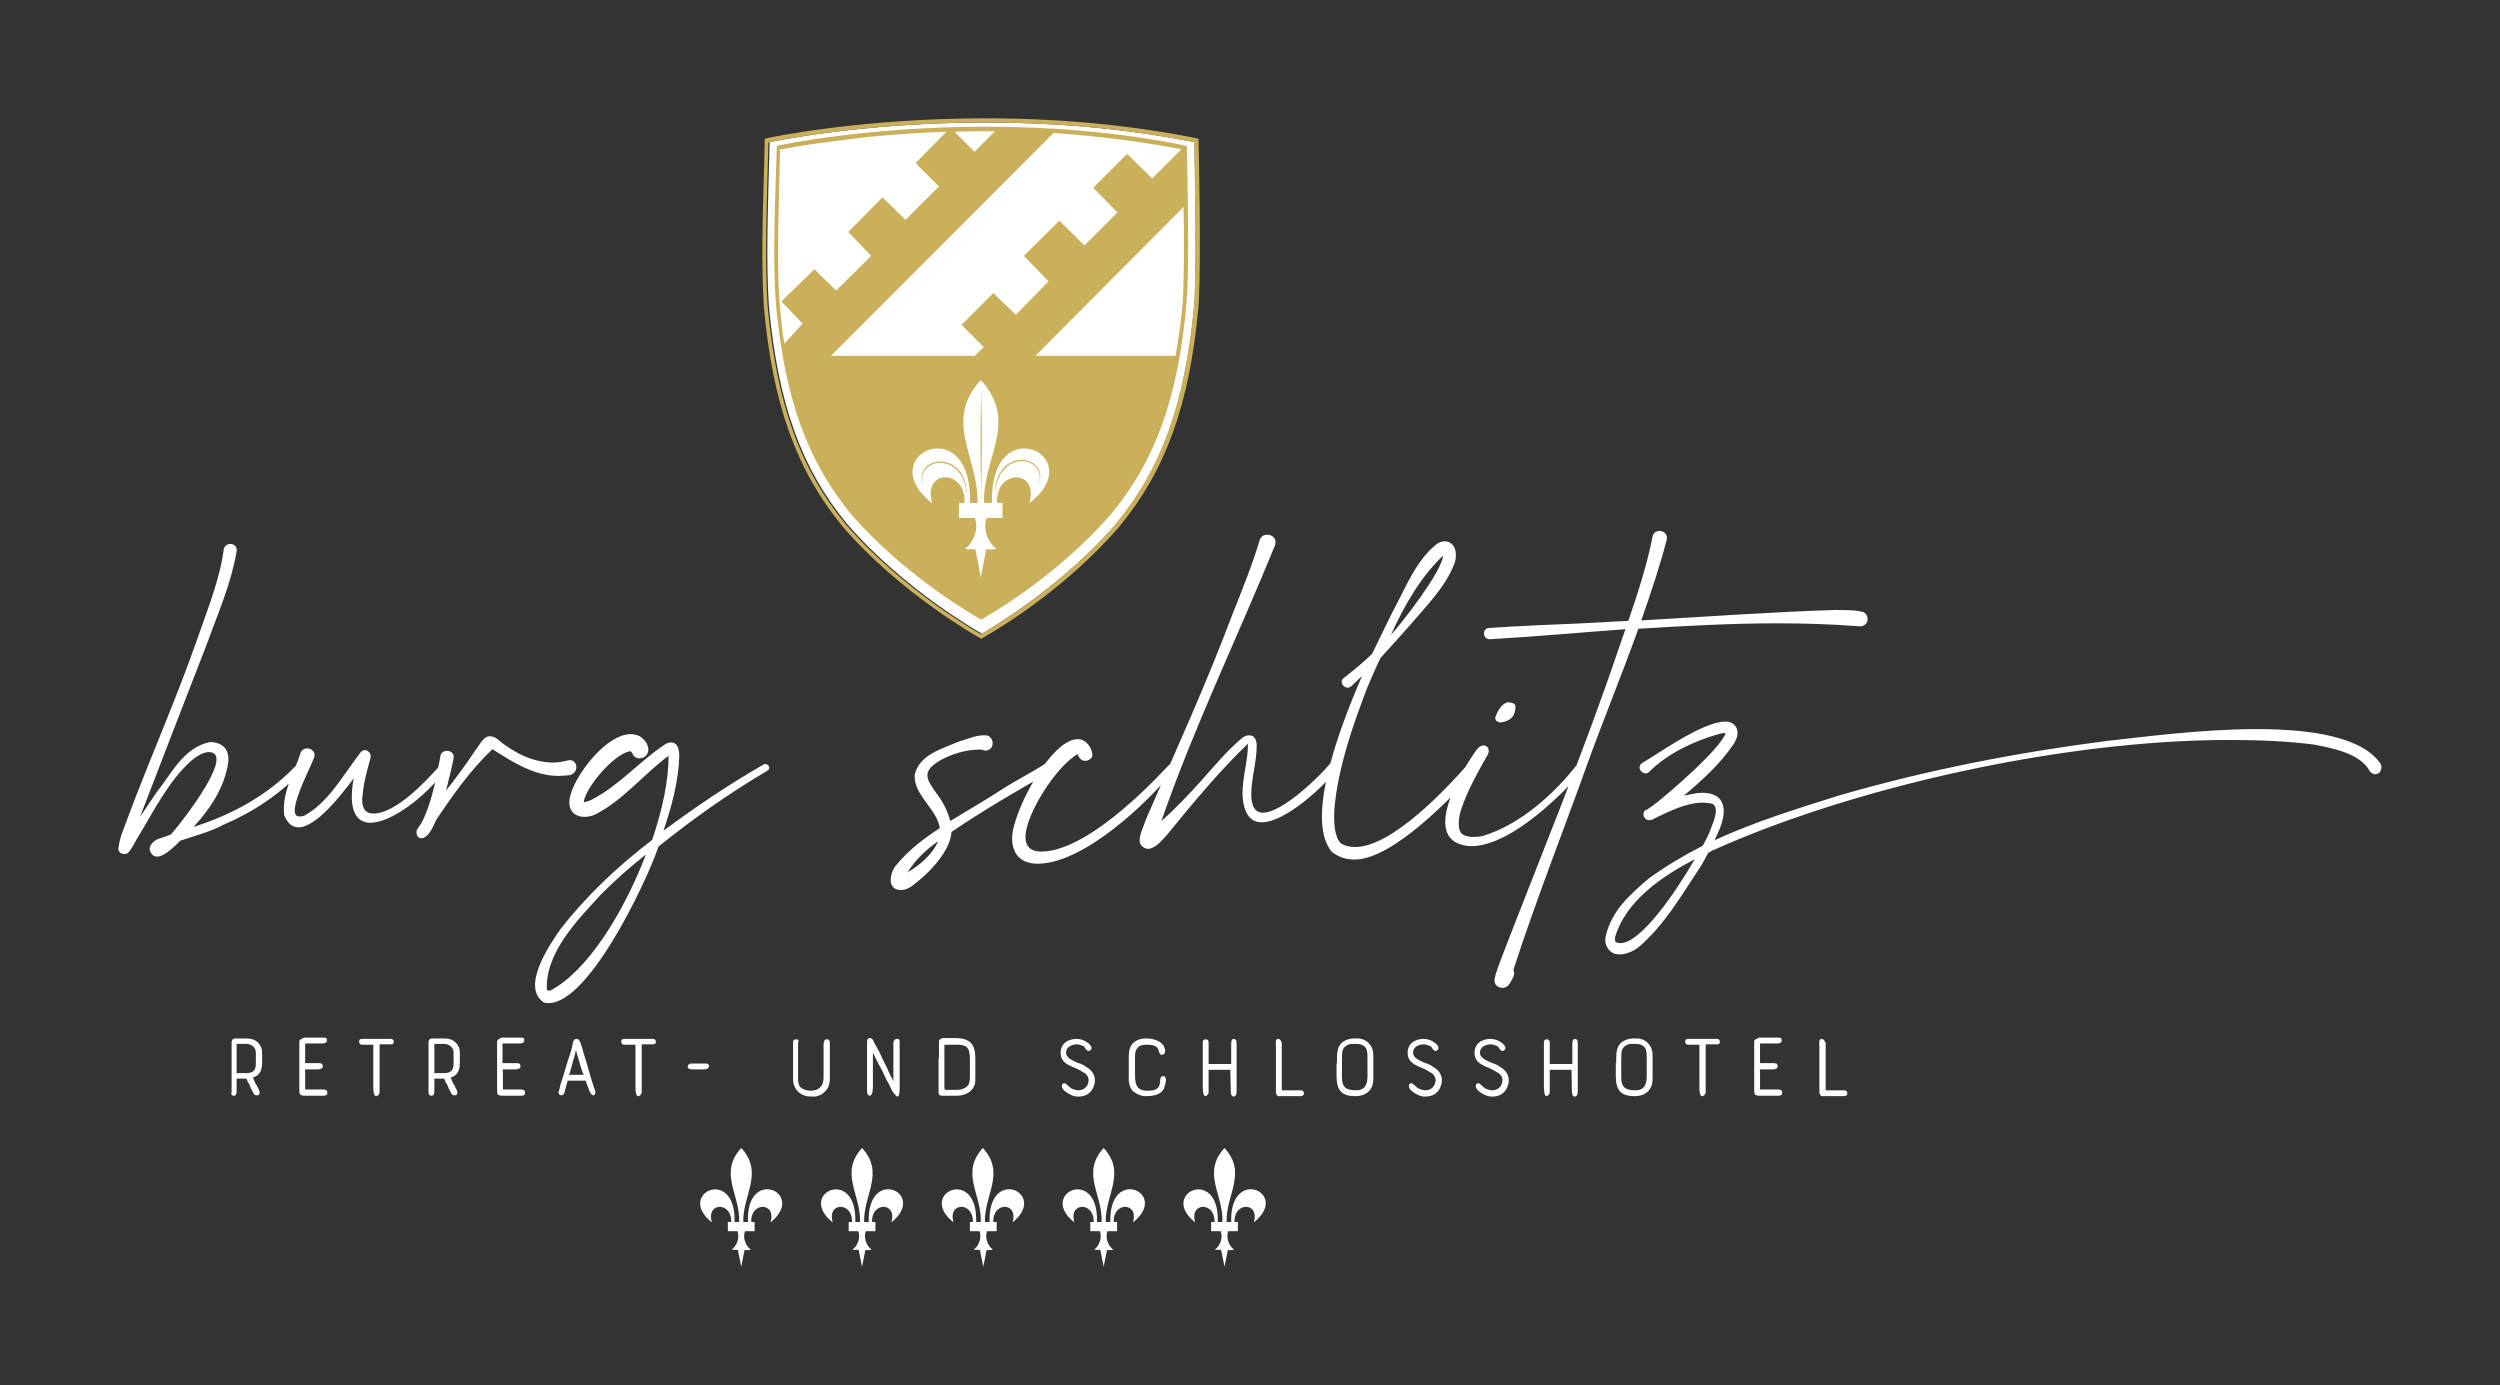 <?xml version="1.0" encoding="utf-8"?>
<!-- Generator: Adobe Illustrator 29.0.0, SVG Export Plug-In . SVG Version: 9.03 Build 54978)  -->
<svg version="1.0" id="Ebene_1" xmlns="http://www.w3.org/2000/svg" xmlns:xlink="http://www.w3.org/1999/xlink" x="0px" y="0px"
	 viewBox="0 0 598 331.3" enable-background="new 0 0 598 331.3" xml:space="preserve">
<rect x="0" y="0" width="598" height="331.3" fill="#333333" stroke="none"/>
<g>
	<path fill="#FFFFFF" d="M267,125.3c10.8-13.1,16.5-28.5,18.7-52.3c0.7-11.1,0-39,0-39c-17.6-3.5-34.8-4.7-49.8-4.7
		c-30.1,0-51.8,4.7-51.8,4.7c-0.4,15.4-0.9,27.9-0.2,39c2.2,23.8,7.9,39.2,18.7,52.3c13.8,16,32.3,26.3,32.3,26.3
		C236,150.8,253.2,141.2,267,125.3L267,125.3z"/>
	<path fill="#CAB05A" d="M284.2,58.5c0-11.1-0.3-23.2-0.3-23.2l0-0.4l-0.4-0.1c-16.9-3.4-33.3-4.5-47.7-4.5
		c-28.8,0-49.6,4.5-49.6,4.5l-0.4,0.1l0,0.4c-0.3,9.3-0.6,17.5-0.6,25c0,4.3,0.1,8.4,0.4,12.4c2.1,22.8,7.6,37.6,17.9,50.2
		c13.3,15.4,31,25.2,31,25.2l0.2,0.1l0.2-0.1c1.3-0.8,17.7-9.9,31-25.3c10.4-12.6,15.9-27.5,17.9-50.2l-0.5,0l0.5,0
		C284.1,69.1,284.2,63.9,284.2,58.5L284.2,58.5z M226.4,31.5l-7.4,7.5l5.6,5.6l-8,8l-5.5-5.4l-8.2,8.3l5.5,5.7l-8.4,8.3l-5.2-5.1
		l-7.9,7.7l5.1,5.3l-4.4,4.8c-0.5-3-0.8-6.1-1.1-9.5c-0.3-3.9-0.4-8-0.4-12.3c0-7.3,0.3-15.4,0.5-24.6c1.3-0.3,6.2-1.2,13.5-2.1
		C207,32.7,216,31.9,226.4,31.5L226.4,31.5z M238,31.4l-4.9,4.9l-4.8-4.8c2.4-0.1,4.8-0.1,7.4-0.1C236.5,31.4,237.2,31.4,238,31.4
		L238,31.4z M282.6,35.7l-7,7l-6-5.9l-8.1,8.1l5.8,5.9l-7.9,7.9l-6-5.9l-8.5,8.4l5.9,6.1l-7.8,8l-5.4-5.2l-7.6,7.6l5.3,5.3l-2.1,2.1
		l-34.4,0l53.2-53.3C261.9,32.5,272.2,33.7,282.6,35.7L282.6,35.7z M283.2,58.5c0,5.4-0.1,10.6-0.3,14h0c-0.4,4.5-1,8.7-1.7,12.6
		l-33.5,0l35.4-35.6C283.2,52.5,283.2,55.5,283.2,58.5L283.2,58.5z"/>
	<path fill="#FFFFFF" d="M237.3,120.3h-1.9c-0.4-10.8,8.4-19.4-0.8-29.4v0c0,0,0,0,0,0c0,0,0,0,0,0v0c-9.1,10-0.4,18.6-0.8,29.4H232
		c0.7-22.5-23.7-11.4-9,0.1c-2.5-8.2,8.1-8.4,7.7-0.1h-1.3v3.6h3.8c1,2.7-0.4,6-2.4,7.4c0.7,0.2,1.7,0,2.5,0.1
		c0.5,2.2,0.9,4.4,1.3,6.7v0c0,0,0,0,0,0c0,0,0,0,0,0v0c0.4-2.2,0.9-4.4,1.3-6.7c0.8,0,1.7,0.1,2.5-0.1c-2-1.4-3.4-4.7-2.4-7.4h3.8
		v-3.6h-1.3c-0.4-8.2,10.2-8.1,7.7,0.1C261,108.9,236.6,97.8,237.3,120.3L237.3,120.3z"/>
	<path fill="#FFFFFF" d="M178.9,292.3h-1.1c-0.2-6.5,5-11.7-0.5-17.7v0c0,0,0,0,0,0c0,0,0,0,0,0v0c-5.5,6-0.2,11.2-0.5,17.7h-1.1
		c0.4-13.5-14.2-6.8-5.4,0.1c-1.5-4.9,4.8-5,4.6-0.1h-0.8v2.2h2.3c0.6,1.6-0.2,3.6-1.4,4.4c0.4,0.1,1,0,1.5,0.1
		c0.3,1.3,0.5,2.7,0.8,4v0c0,0,0,0,0,0c0,0,0,0,0,0v0c0.3-1.3,0.5-2.7,0.8-4c0.5,0,1,0.1,1.5-0.1c-1.2-0.8-2-2.8-1.4-4.4h2.3v-2.2
		h-0.8c-0.2-4.9,6.1-4.8,4.6,0.1C193.1,285.4,178.4,278.8,178.9,292.3L178.9,292.3z"/>
	<path fill="#FFFFFF" d="M207.8,292.3h-1.1c-0.2-6.5,5-11.7-0.5-17.7v0c0,0,0,0,0,0c0,0,0,0,0,0v0c-5.5,6-0.2,11.2-0.5,17.7h-1.1
		c0.4-13.5-14.2-6.8-5.4,0.1c-1.5-4.9,4.8-5,4.6-0.1H203v2.2h2.3c0.6,1.6-0.2,3.6-1.4,4.4c0.4,0.1,1,0,1.5,0.1
		c0.3,1.3,0.5,2.7,0.8,4v0c0,0,0,0,0,0c0,0,0,0,0,0v0c0.3-1.3,0.5-2.7,0.8-4c0.5,0,1,0.1,1.5-0.1c-1.2-0.8-2-2.8-1.4-4.4h2.3v-2.2
		h-0.8c-0.2-4.9,6.1-4.8,4.6,0.1C222,285.4,207.4,278.8,207.8,292.3L207.8,292.3z"/>
	<path fill="#FFFFFF" d="M236.7,292.3h-1.1c-0.2-6.5,5-11.7-0.5-17.7v0c0,0,0,0,0,0c0,0,0,0,0,0v0c-5.5,6-0.2,11.2-0.5,17.7h-1.1
		c0.4-13.5-14.2-6.8-5.4,0.1c-1.5-4.9,4.8-5,4.6-0.1H232v2.2h2.3c0.6,1.6-0.2,3.6-1.4,4.4c0.4,0.1,1,0,1.5,0.1
		c0.3,1.3,0.5,2.7,0.8,4v0c0,0,0,0,0,0c0,0,0,0,0,0v0c0.3-1.3,0.5-2.7,0.8-4c0.5,0,1,0.1,1.5-0.1c-1.2-0.8-2-2.8-1.4-4.4h2.3v-2.2
		h-0.8c-0.2-4.9,6.1-4.8,4.6,0.1C250.9,285.4,236.3,278.8,236.7,292.3L236.7,292.3z"/>
	<path fill="#FFFFFF" d="M265.6,292.3h-1.1c-0.2-6.5,5-11.7-0.5-17.7v0c0,0,0,0,0,0c0,0,0,0,0,0v0c-5.5,6-0.2,11.2-0.5,17.7h-1.1
		c0.4-13.5-14.2-6.8-5.4,0.1c-1.5-4.9,4.8-5,4.6-0.1h-0.8v2.2h2.3c0.6,1.6-0.2,3.6-1.4,4.4c0.4,0.1,1,0,1.5,0.1
		c0.3,1.3,0.5,2.7,0.8,4v0c0,0,0,0,0,0c0,0,0,0,0,0v0c0.3-1.3,0.5-2.7,0.8-4c0.5,0,1,0.1,1.5-0.1c-1.2-0.8-2-2.8-1.4-4.4h2.3v-2.2
		h-0.8c-0.2-4.9,6.1-4.8,4.6,0.1C279.9,285.4,265.2,278.8,265.6,292.3L265.6,292.3z"/>
	<path fill="#FFFFFF" d="M294.5,292.3h-1.1c-0.2-6.5,5-11.7-0.5-17.7v0c0,0,0,0,0,0c0,0,0,0,0,0v0c-5.5,6-0.2,11.2-0.5,17.7h-1.1
		c0.4-13.5-14.2-6.8-5.4,0.1c-1.5-4.9,4.8-5,4.6-0.1h-0.8v2.2h2.3c0.6,1.6-0.2,3.6-1.4,4.4c0.4,0.1,1,0,1.5,0.1
		c0.3,1.3,0.5,2.7,0.8,4v0c0,0,0,0,0,0c0,0,0,0,0,0v0c0.3-1.3,0.5-2.7,0.8-4c0.5,0,1,0.1,1.5-0.1c-1.2-0.8-2-2.8-1.4-4.4h2.3v-2.2
		h-0.8c-0.2-4.9,6.1-4.8,4.6,0.1C308.8,285.4,294.1,278.8,294.5,292.3L294.5,292.3z"/>
	<path fill="#CAB05A" d="M238.1,118.2c-0.3-3.5,1.6-7.5,5.3-8.1c2.7-0.6,5.8,1.3,5.4,4.3c-0.1,0.9-0.4,1.7-0.7,2.5
		c0.3-0.8,0.6-1.7,0.6-2.5c0.2-2.8-2.7-4.6-5.2-4C239.9,111,238.1,114.8,238.1,118.2L238.1,118.2L238.1,118.2z"/>
	<path fill="#CAB05A" d="M231.2,118.6c0.3-3.5-1.6-7.5-5.3-8.1c-2.7-0.6-5.8,1.3-5.4,4.3c0.1,0.9,0.4,1.7,0.7,2.5
		c-0.3-0.8-0.6-1.7-0.6-2.5c-0.2-2.8,2.7-4.6,5.2-4C229.4,111.4,231.2,115.2,231.2,118.6L231.2,118.6L231.2,118.6z"/>
	<path fill="#CAB05A" d="M235.8,28.3L235.8,28.3c-29.9,0-51.8,4.6-52.1,4.7l-0.8,0.2l0,0.8c0,1.7-0.1,3.4-0.1,5.1
		c-0.4,13-0.7,24.2-0.1,34.1c2.1,23.5,7.8,39.3,18.9,52.8c13.8,16,32.4,26.4,32.6,26.5l0.5,0.3l0.5-0.3l0.2-0.1
		c5.7-3.3,20.2-12.4,32.4-26.5c11.1-13.5,16.8-29.3,18.9-52.8c0.7-11.1,0-38.8,0-39.1l0-0.8l-0.8-0.2
		C270.2,29.9,253.3,28.3,235.8,28.3 M235.8,29.3c15.1,0,32.2,1.2,49.8,4.7c0,0,0.8,27.8,0,39c-2.2,23.8-7.9,39.2-18.7,52.3
		c-13.8,16-30.9,25.6-32.3,26.4c0,0-18.5-10.3-32.3-26.3c-10.8-13.1-16.5-28.5-18.7-52.3c-0.7-11.1-0.2-23.6,0.2-39
		C183.9,34,205.7,29.3,235.8,29.3"/>
	<path fill="#FFFFFF" d="M71.1,182.8c-6.8,7.3-15.4,12-24.8,15c3.9-4.3,7.3-9.1,8.3-15.4c0.1-1,0.1-2.4-0.9-3.6
		c-1.1-1.1-2.4-1.3-3.5-1.3c-6.3,1.3-9.2,7.6-12.8,12.1c-0.6,0.9-2.3,3.4-3.9,5.8c4.2-10.9,12-31.2,16-41.4
		c2.7-7.5,5.7-14.1,7.1-22.1c0.2-1.2-0.7-1.8-1.5-1.8c-0.7,0-1.5,0.5-1.6,1.4c-0.9,7.1-4,14.6-6.4,21.6c-5,14.3-11.2,28.2-16.5,42.4
		c-0.9,2.6-2,4.7-2.3,7.6c0.1,0.8,0.8,1.2,1.4,1.2c0.3,0,0.6-0.1,0.8-0.2c0.9-0.7,1.8-2.8,2.4-3.7c3.9-6.4,7.3-13.4,12.8-18.4
		c1.3-1.1,2.9-2.1,4.3-2.1c6.2,0.1-5.4,15.4-9.1,19.7c-1,0.4-2,0.7-3.1,1.1c-0.9,0.3-2.4,1.6-1.9,2.9c0.4,0.9,0.9,1.3,1.7,1.3
		c1.5,0,3.4-1.8,4.3-2.6c0.4-0.4,0.8-0.8,1.2-1.2c3.5-1.2,7.2-2.1,10.3-3.8c7.1-3,13.7-7.4,19-13.1c0.7-0.7,0-1.7-0.8-1.7
		C71.6,182.5,71.3,182.6,71.1,182.8L71.1,182.8z M105.4,182.9c-3.4,3.9-10.7,11.7-16.1,11.7c-1.9,0-3.1-1.3-2.5-5
		c0.2-2.3,0.9-4.9,1.5-7.1c0.2-0.9,1-2.2-0.6-3c-0.8-0.2-1.3,0.2-1.7,0.8c-3.9,5.1-7.5,11.7-13.2,14.8c-0.5,0.2-0.9,0.2-1.2,0.2
		c-3.6,0,2.8-11.9,3.5-14c0.6-1.3-0.6-2.3-1.6-2.3c-0.6,0-1.3,0.3-1.6,1.1c-1.5,4.8-4.6,9.5-3.9,15c0.9,2,2,2.8,3.4,2.8
		c4.3,0,10.5-8.1,13.2-11.7c-1.4,7.6,0.6,10.6,4,10.6c5,0,13.2-6.2,18-12.7c0.7-0.8,0.1-1.7-0.6-1.7
		C105.9,182.4,105.6,182.6,105.4,182.9L105.4,182.9z M135.8,181.9c-1.2,0.3-2.4,0.5-3.5,0.5c-4.8,0-9.5-2.4-13.2-5.5
		c-0.2-0.2-0.8-0.6-1.3-0.7c-2-0.6-2.9,1.8-3.9,3c-2.2,3.3-4.6,6.6-7.2,9.9c0.9-3.5,1.6-6.6,1.8-7.8c0.2-1.1-0.7-1.7-1.6-1.7
		c-0.8,0-1.6,0.5-1.6,1.6c-1,5-2,10.9-4.5,15.7c-0.4,0.6-0.9,1.2-1.1,1.7c-0.2,0.4,0,1.6,0.6,1.8c0.2,0.1,0.3,0.1,0.5,0.1
		c1.3,0,2.4-1.7,3.5-4.3c3.9-5.9,8.3-12.1,13.5-17c4.8,3.1,10,6.4,15.8,6.4c0.9,0,1.9-0.1,2.8-0.2
		C138.8,184.6,138,181.3,135.8,181.9L135.8,181.9z M102.4,199.4c0-0.1,0-0.1,0-0.2C102.4,199.4,102.4,199.4,102.4,199.4L102.4,199.4
		z M183.3,184.5c0.6-0.3,0.9-0.7,0.6-1.2c-0.2-0.5-0.9-0.7-1.3-0.4c-8.5,4.9-15.9,9.9-23.9,15.8c2-5.9,3.6-11.8,3.8-18
		c-0.1-1.3-0.3-3.1-2-3.1c-0.6,0-1.1,0.2-1.5,0.5c-6.4,4.3-10.9,9.8-17.5,13.2c-0.8,0.4-1.7,0.6-1.9,0.6c0.6-3.8,7.2-11.4,11-12.2
		c0.4,0,0.5,0.3,0.6,0.4c0.3,0.8,0.9,1.3,1.7,1.3c0.3,0,0.6-0.1,1-0.2c2.2-1.2,1-4-0.9-5.1c-0.7-0.3-1.4-0.5-2.1-0.5
		c-6.1,0-13.7,10.3-14.6,15.2c-0.6,3.2,1.3,4.6,3.5,4.6c1.1,0,2.2-0.3,3.2-0.9c6.3-3.4,11.3-9.6,16.9-13.7
		c0.1,5.5-1.4,12.7-3.9,20.1c-8.1,6.2-15.6,13.2-21.9,21.3c-2.6,3.7-9.6,13.9-4,17.6c9.8,2.5,24.6-29,27.3-37c0-0.1,0.1-0.2,0.1-0.3
		C166,195.7,173.9,190.1,183.3,184.5L183.3,184.5z M131.7,236.9c-0.6,0.1-0.6,0.2-0.9-0.3c-0.3-8.8,7.3-16.5,13.1-22.8
		c3.3-3.3,6.9-6.5,10.6-9.4C149.2,218.3,140.5,232.3,131.7,236.9L131.7,236.9z M251.1,184.7c0.7-0.4,1.2-0.9,0.7-1.7
		c-0.4-0.6-1.2-0.8-1.8-0.3c-3.4,2.2-6.9,3.9-10.3,6.1c-3.8,2.5-8.2,5-12.4,7.6c-0.6-2.4-1.8-4.7-3.2-6.5c-2.3-3.3-3.9-5.2,0.6-7.9
		c2.9-1.7,6.7-2.8,10.1-2.7c0.4,0.2,0.9,0.3,1.3,0.2c1.9-0.4,1.7-3.2-0.1-3.6c-2.4-0.2-4.5,0.9-6.7,1.5c-3.9,1.7-9.4,3.1-10.5,7.9
		c-0.3,4.4,4.3,7.6,5.6,11.3c0.2,0.5,0.3,0.9,0.4,1.5c-3.9,2.5-7.6,5.4-10.3,8.7c-1.7,1.8-2.5,6.1,1,6.1c0.9,0,1.6-0.3,2.4-0.8
		c3.7-2.6,9.4-8.2,9.7-13.1C235.1,193.9,243,189.3,251.1,184.7L251.1,184.7z M234.8,179.4c0.1,0,0.1,0,0.2,0
		C235,179.4,234.9,179.4,234.8,179.4L234.8,179.4z M234,178.7c-0.2-0.2-0.2-0.4-0.2-0.6C233.7,178.4,233.8,178.6,234,178.7
		L234,178.7z M217,208.7c0.1-0.1,0.1-0.2,0.2-0.2c1.8-2.9,4.4-5.3,7.2-7.3C223.1,204.4,219.7,207.2,217,208.7L217,208.7z M249,203.7
		c-2.3,0-3.7-1.1-3.7-3.5c0-5.5,7.6-17.2,12.5-19.8c0.2,0.9,0.9,1.6,1.8,1.6c0.7,0,1.7-0.6,1.7-1.3c0-1.8-1.5-3.9-3.5-3.9
		c-6.5,0-15.7,17.6-15.7,23.7c0,3.9,2.2,6.1,6.1,6.1c10.9,0,26.1-14.3,32.6-22.4c0.2-0.2,0.3-0.6,0.3-0.9c0-0.6-0.7-0.9-1.4-0.4
		C278.9,183.6,261.2,203.7,249,203.7L249,203.7z M318.1,182.7c-2,2.6-11.3,11.7-16,11.7c-1.7,0-2.8-1.3-2.8-4.4c0-3.9,1.4-8,1.3-12
		c-0.1-0.5-0.1-1.3-0.9-1.9c-0.3-0.2-0.7-0.2-1-0.2c-0.5,0-0.9,0.2-1.3,0.4c-3.9,3.2-6.9,6.9-10.2,10.6c-2.9,3.2-6,6.5-9.4,9.5
		c7.8-22.5,18.2-43.9,27.2-66c0.5-1.6-0.7-2.5-1.9-2.5c-0.8,0-1.5,0.4-1.8,1.3c-1.4,5-4.6,13-6.6,18c-6.2,16.5-13.6,32.7-20.6,48.8
		c-0.5,1.6-1.5,3.5-1.5,5c-0.1,1.3,1.4,2.3,2.5,2c1.9-0.6,3.1-2.3,4.3-3.6c5.9-7.3,12.7-15.4,19.1-21.5c0.1,3.5-1.3,8-1.3,12
		c0.2,4.9,2,6.8,4.6,6.8c5.7,0,15.1-8.8,18-12.7c0.6-0.8-0.1-1.7-0.9-1.7C318.5,182.4,318.3,182.5,318.1,182.7L318.1,182.7z
		 M353.1,182.5c-0.6-0.5-1.4-0.4-1.9,0.2c-4.6,5.3-18.1,19.9-27,19.9c-1.3,0-2.4-0.2-3.5-0.9c-1.6-1.7-1.7-5.3-1.5-8.4
		c0.9-9.8,4.3-19.5,7.8-28.7c1-2.3,2-4.7,3.2-7.2c2.4-2.6,4.7-5.2,7.1-7.9c3.9-4.6,8.4-9,10.6-14.7c0.6-1.5,0.7-4.9-2-5.3
		c-1.1-0.1-1.7,0.3-2.2,0.6c-4.9,3.9-7.2,9.9-10.1,15.3c-1.3,2.5-3.2,6.5-5.4,11c-2.1,2-4.3,3.9-6.7,5.7c-1.2,0.8-0.3,2.4,0.9,2.4
		c0.2,0,0.6-0.2,0.9-0.4c0.9-0.8,1.7-1.7,2.5-2.4c-6.6,15.2-13.3,34.9-7.2,42.1c1.7,1.3,3.5,1.8,5.4,1.8c9.2,0,23.3-15,29.2-21.3
		C353.7,183.8,353.7,183,353.1,182.5L353.1,182.5z M345.2,132.9c-0.4,4-9.8,16-12.5,19C335.9,144.8,339.9,137.9,345.2,132.9
		L345.2,132.9z M378.6,184.4c0.5-0.6,0.9-1.5,0.4-1.9c-0.6-0.4-1.3-0.2-1.7,0.3c-5.6,7.2-13.7,14.4-22.4,17.1
		c-0.8,0.2-1.7,0.3-2.4,0.3c-1.6,0-2.8-0.5-3.1-1.1c-0.7-0.9-0.6-3.6,0.2-5.7c1.4-4.3,3.9-8.7,6.1-12.6c0.9-1.3,0.2-2.5-0.8-2.5
		c-0.5,0-1.1,0.3-1.6,0.9c-3.9,5.4-13.9,22.2-1.8,23.2C360,202.7,371.2,192.7,378.6,184.4L378.6,184.4z M362.5,169c0-0.9-1.3-1-2-1
		c-1.5,0.5-2.4,2.4-2.8,3.5c-0.2,0.6,0.4,1.4,1.3,1.3C361.1,172.5,362.5,171.5,362.5,169L362.5,169z M391.9,150.4
		c11.1-0.7,22.3-1.3,33.3-1.3c6.5,0,13,0.2,19.4,0.7c1,0.2,2-0.5,2.1-1.4c0.2-1-0.5-2-1.4-2.1c-2.4-0.5-4.2-0.3-6.1-0.4
		c-13.9,0.4-31.1,1.6-46.6,2.5c2.4-6.9,4.6-13.5,6.1-19.4c0.2-1.3-0.8-2-1.7-2c-0.8,0-1.5,0.4-1.7,1.3c-1.3,6.7-3.5,13.5-5.8,20.2
		c-3.9,0.2-7.6,0.4-11.1,0.6c-5.5,0.2-16.5,0.7-22.1,1.1c-1.9,0-1.7,2.8,0.1,2.7c10.6-0.6,21.5-1.6,32.4-2.4
		c-0.6,1.7-1.1,3.3-1.7,4.9c-8.3,24.6-18.5,49.2-27.9,73.6c-0.4,1.2-1.6,4-1.7,5.3c-0.2,1.2,0.9,2,1.9,2c0.5,0,0.9-0.2,1.3-0.5
		c0.6-0.7,0.5-0.7,0.8-1.2c0.6-0.9,0.9-1.9,0.5-2.6c5.2-16.1,11.9-33.1,17.6-49C383,173.5,387.8,161.8,391.9,150.4L391.9,150.4z
		 M569.5,182.8c-4.3-6.5-16.5-8.4-29.7-8.4c-13.5,0-28,2-35.6,2.8c-21.8,2.8-43.5,7-64.7,13.2c-9.8,3.1-19.9,6.2-29.4,10.6
		c2-3.9,3.5-8.3,0.6-10.5c-1.7-1-3.3-0.9-4.7-0.8c-1.1,0.2-2.2,0.4-3.2,0.6c4.3-3.6,8.7-7.6,11.8-12.2c0.6-0.9,1.1-1.9,1-3.2
		c-0.3-1.6-1.4-2.3-2.9-2.3c-5.6,0-16.9,8.3-19.9,9.9c-1.3,1-0.3,2.5,0.9,2.5c0.3,0,0.7-0.2,1-0.6c4.3-4.2,10.6-7.2,16.4-8.8
		c0.5-0.2,1.3-0.3,1.7-0.2c-1.7,4.1-12.9,13.7-16.4,16.5c-0.4,0.3-1.7,1.3-2.2,1.6c-0.1,0.1-0.2,0.2-0.4,0.2
		c-0.6,0.2-0.8,0.9-0.6,1.6c0.3,0.6,0.8,0.9,1.3,0.9c0.5,0,0.9-0.2,1.4-0.5c3.3-1.6,7.5-3.7,11.3-3.7c0.9,0,1.7,0.1,2.5,0.3
		c1.7,1.2,0,4.5-0.6,6.3c-0.3,0.8-0.9,2.1-1.8,3.7c-4.5,2.3-8.9,4.9-13,7.9c-4.4,3.8-8.8,7.6-10.2,13.7c-0.2,0.8-0.2,1.8,0.4,2.8
		c0.7,1.2,1.8,1.6,2.9,1.6c1.6,0,3.3-0.8,4.4-1.6c6.5-5.5,10.6-12.9,15.3-19.9c0.4-0.7,0.9-1.7,1.5-2.8c0.3-0.2,0.6-0.3,0.9-0.5
		c33.2-15,83.4-26.5,123.8-26.5c7.1,0,13.9,0.3,20.2,1.1c4.6,0.9,10.8,2.1,13.2,6.1c0.3,0.6,0.9,1,1.5,1c0.2,0,0.5-0.1,0.7-0.2
		C569.6,184.6,569.8,183.5,569.5,182.8L569.5,182.8z M386.5,225.4c-0.2-0.2-0.2-0.7-0.2-1.2c2.7-8.8,11-14.4,19.1-18.7
		c-4.8,8.3-13,20.1-17.8,20.1C387.2,225.6,386.8,225.5,386.5,225.4L386.5,225.4z"/>
	<path fill="#FFFFFF" d="M55.9,262.1c0.8,0,0.7-0.9,0.7-1.5v-0.3c0-0.2,0-0.5,0-0.7c0-0.5,0-1,0-1.4c0-0.1,0-0.1,0-0.2h0.9
		c0.4,0,0.9,0,1.3,0c0.2,0,0.3,0.3,0.4,0.6c0,0.2,0.1,0.3,0.2,0.4l0,0l0.3,0.5v0c0.1,0.4,0.3,0.7,0.4,1c0.2,0.3,0.3,0.6,0.4,0.7
		c0.1,0.3,0.3,0.7,0.7,0.8l0,0c0.1,0,0.2,0,0.3,0c0.4,0,0.6-0.2,0.6-0.6c0-0.5-0.3-1-0.5-1.4c-0.1-0.2-0.2-0.3-0.2-0.4
		c0,0-0.2-0.3-0.2-0.3c0,0,0-0.1-0.1-0.1c0,0-0.3-0.8-0.4-1c-0.1-0.1-0.1-0.3-0.2-0.5c0.2,0,0.3,0,0.6-0.2l0,0
		c1.4-0.7,1.6-2.1,1.6-3.4c0-0.2,0-0.6,0-0.8c0-0.3,0-0.5,0-0.7c0-0.1,0-0.3,0-0.5c0-0.5,0-1-0.2-1.5c-0.3-0.8-0.9-1.5-1.8-1.9
		c-0.7-0.3-1.5-0.3-2.2-0.3h-1.6c-0.8,0-1.5-0.1-1.5,1c0,0.3,0,0.5,0,0.8c0,0.2,0,0.5,0,0.7c0,0.2,0,0.4,0,0.5c0,0.2,0,0.4,0,0.6
		v9.2C55.2,261.7,55.4,262.1,55.9,262.1L55.9,262.1z M61.2,251.8c0,0.5,0,0.9,0,1.3v1.3c0,1.8-0.8,2.3-2.5,2.3h-0.5
		c-0.4,0-0.8,0-1.3,0h-0.3c0-0.4,0-0.5,0-1c0-0.5,0-1,0-1.5c0-0.5,0-1,0-1.5v-1.2c0-0.4,0-0.8,0-1.2c0-0.1,0-0.3,0-0.5
		c0,0,0-0.1,0-0.1H57c0.1,0,0.4,0,0.5,0c0.2,0,0.4,0,0.6,0c0.2,0,0.4,0,0.6,0c0.2,0,0.4,0,0.5,0C60.3,249.9,61.2,250.6,61.2,251.8
		L61.2,251.8z M71.6,249.2c0,0.2,0,0.5,0,0.7c0,0.2,0,0.5,0,0.8c0,0.8,0,1.6,0,2.4c0,0.2,0,0.4,0,0.5c0,0.2,0,0.3,0,0.4
		c0,0.3,0,0.9,0,1.2c0,0.4,0,0.8,0,1.2c0,0.2,0,0.5,0,0.7c0,0.2,0,0.4,0,0.7c0,0.4,0,0.7,0,1.1c0,0.4,0,0.8,0,1.2c0,0.2,0,0.4,0,0.5
		c0,1.1,0,1.5,1.4,1.5c0.7,0,1.5,0,2.2,0h2.2c0.5,0,0.9-0.1,0.9-0.8c0-0.7-0.8-0.7-1.2-0.7h-0.7c-0.4,0-1,0-1.5,0
		c-0.7,0-1.4,0-1.9,0c0-0.1,0-0.2,0-0.3v0.1c0,0,0-0.1,0-0.1v-0.2l0-2.3c0-0.2,0-0.4,0-0.6c0-0.2,0-0.4,0-0.6v-0.2
		c0-0.2,0-0.5-0.1-0.6h0.9c0.4,0,0.7,0,1.1,0c0,0,0.2,0,0.3,0c0.2,0,0.5,0,0.8,0c0.6,0,1.2-0.2,1.2-0.7c0-0.7-0.4-0.8-0.9-0.8
		c-0.4,0-0.8,0-1.2,0c-0.4,0-0.7,0-1.1,0H73l0,0c0,0,0,0,0,0c0-0.1,0-0.3,0-0.4c0-0.2,0-0.4,0-0.6c0-0.1,0-0.3,0-0.5
		c0-0.1,0-0.3,0-0.4c0-0.1,0-0.3,0-0.5c0-0.2,0-0.4,0-0.6c0-0.3,0-0.6,0-1c0-0.3,0-0.4,0-0.7h3c0.2,0,0.3,0,0.4,0c0.1,0,0.4,0,0.5,0
		c0.4,0,1.3,0,1.3-0.7c0-0.7-0.3-0.7-0.8-0.7h-2l-2.7,0C72.4,248.5,71.6,248.5,71.6,249.2L71.6,249.2z M94.2,249.2
		c0-0.4-0.3-0.7-0.7-0.7h-3.3c-1.1,0-2.2,0-3.3,0c-0.4,0-1,0-1,0.6c0,0.6,0.3,0.8,0.8,0.8c0.5,0,0.9,0,1.4,0c0.4,0,0.8,0,1.2,0v0.2
		c0,0.5,0,1.3,0,1.8c0,0.6,0,1.2,0,1.8v3.3c0,0.5,0,1,0,1.4c0,0.5,0,1,0,1.5v0.2c0,0.6,0,2.1,0.7,2.1c0.4,0,0.7-0.5,0.8-0.8v-0.2
		c0-0.3,0-0.6,0-0.9c0-0.3,0-0.6,0-0.9c0-0.7,0-1.3,0-2c0-0.7,0-1.3,0-2c0-0.2,0-0.4,0-0.6c0-0.2,0-0.3,0-0.5c0-0.3,0-0.7,0-1.2
		c0-0.6,0-1.2,0-1.8c0-0.6,0-1,0-1.5h0c0.1,0,0.2,0,0.3,0h2.2C93.8,249.9,94.2,249.7,94.2,249.2L94.2,249.2z M103.2,262.1
		c0.8,0,0.7-0.9,0.7-1.5v-0.3c0-0.2,0-0.5,0-0.7c0-0.5,0-1,0-1.4c0-0.1,0-0.1,0-0.2h0.9c0.4,0,0.9,0,1.3,0c0.2,0,0.3,0.3,0.4,0.6
		c0,0.2,0.1,0.3,0.2,0.4l0,0l0.3,0.5v0c0.1,0.4,0.3,0.7,0.4,1c0.2,0.3,0.3,0.6,0.4,0.7c0.1,0.3,0.3,0.7,0.7,0.8l0,0
		c0.1,0,0.2,0,0.3,0c0.4,0,0.6-0.2,0.6-0.6c0-0.5-0.3-1-0.5-1.4c-0.1-0.2-0.2-0.3-0.2-0.4c0,0-0.2-0.3-0.2-0.3c0,0,0-0.1-0.1-0.1
		c0,0-0.3-0.8-0.4-1c-0.1-0.1-0.1-0.3-0.2-0.5c0.2,0,0.3,0,0.6-0.2l0,0c1.4-0.7,1.6-2.1,1.6-3.4c0-0.2,0-0.6,0-0.8
		c0-0.3,0-0.5,0-0.7c0-0.1,0-0.3,0-0.5c0-0.5,0-1-0.2-1.5c-0.3-0.8-0.9-1.5-1.8-1.9c-0.7-0.3-1.5-0.3-2.2-0.3H104
		c-0.8,0-1.5-0.1-1.5,1c0,0.3,0,0.5,0,0.8c0,0.2,0,0.5,0,0.7c0,0.2,0,0.4,0,0.5c0,0.2,0,0.4,0,0.6v9.2
		C102.5,261.7,102.7,262.1,103.2,262.1L103.2,262.1z M108.5,251.8c0,0.5,0,0.9,0,1.3v1.3c0,1.8-0.8,2.3-2.5,2.3h-0.5
		c-0.4,0-0.8,0-1.3,0h-0.3c0-0.4,0-0.5,0-1c0-0.5,0-1,0-1.5c0-0.5,0-1,0-1.5v-1.2c0-0.4,0-0.8,0-1.2c0-0.1,0-0.3,0-0.5
		c0,0,0-0.1,0-0.1h0.4c0.1,0,0.4,0,0.5,0c0.2,0,0.4,0,0.6,0c0.2,0,0.4,0,0.6,0c0.2,0,0.4,0,0.5,0
		C107.6,249.9,108.5,250.6,108.5,251.8L108.5,251.8z M118.9,249.2c0,0.2,0,0.5,0,0.7c0,0.2,0,0.5,0,0.8c0,0.8,0,1.6,0,2.4
		c0,0.2,0,0.4,0,0.5c0,0.2,0,0.3,0,0.4c0,0.3,0,0.9,0,1.2c0,0.4,0,0.8,0,1.2c0,0.2,0,0.5,0,0.7c0,0.2,0,0.4,0,0.7c0,0.4,0,0.7,0,1.1
		c0,0.4,0,0.8,0,1.2c0,0.2,0,0.4,0,0.5c0,1.1,0,1.5,1.4,1.5c0.7,0,1.5,0,2.2,0h2.2c0.5,0,0.9-0.1,0.9-0.8c0-0.7-0.8-0.7-1.2-0.7
		h-0.7c-0.4,0-1,0-1.5,0c-0.7,0-1.4,0-1.9,0c0-0.1,0-0.2,0-0.3v0.1c0,0,0-0.1,0-0.1v-0.2l0-2.3c0-0.2,0-0.4,0-0.6c0-0.2,0-0.4,0-0.6
		v-0.2c0-0.2,0-0.5-0.1-0.6h0.9c0.4,0,0.7,0,1.1,0c0,0,0.2,0,0.3,0c0.2,0,0.5,0,0.8,0c0.6,0,1.2-0.2,1.2-0.7c0-0.7-0.4-0.8-0.9-0.8
		c-0.4,0-0.8,0-1.2,0c-0.4,0-0.7,0-1.1,0h-1.1l0,0c0,0,0,0,0,0c0-0.1,0-0.3,0-0.4c0-0.2,0-0.4,0-0.6c0-0.1,0-0.3,0-0.5
		c0-0.1,0-0.3,0-0.4c0-0.1,0-0.3,0-0.5c0-0.2,0-0.4,0-0.6c0-0.3,0-0.6,0-1c0-0.3,0-0.4,0-0.7h3c0.2,0,0.3,0,0.4,0c0.1,0,0.4,0,0.5,0
		c0.4,0,1.3,0,1.3-0.7c0-0.7-0.3-0.7-0.8-0.7h-2l-2.7,0C119.7,248.5,118.9,248.5,118.9,249.2L118.9,249.2z M140.1,258.5
		c0.1,0.4,0.3,0.9,0.5,1.4c0.1,0.3,0.3,0.7,0.4,1.1c0.1,0.3,0.5,1,0.9,1c0.5,0,0.5-0.5,0.5-0.8s-0.1-0.5-0.2-0.7
		c0-0.1-0.1-0.2-0.1-0.3c-0.3-0.9-0.9-2.8-1.2-3.9c-0.2-0.9-0.6-2.1-0.9-3.1c-0.3-0.8-0.5-1.6-0.7-2.4l-0.4-1.2
		c-0.1-0.4-0.4-1.1-1-1.1c-0.6,0-0.9,0.7-0.9,1.1c-0.1,0.9-0.5,2.1-0.8,3c-0.1,0.4-0.3,0.8-0.4,1.2c-0.4,1.3-0.8,2.7-1.2,4l0,0
		l-0.3,0.9c-0.1,0.3-0.3,0.8-0.3,1.1c-0.1,0.4-0.2,0.8-0.3,1.2l0-0.1c-0.1,0.1-0.1,0.3-0.1,0.4c0,0.4,0.3,0.7,0.7,0.7
		s0.6-0.3,0.7-0.6c0.2-0.6,0.3-1.3,0.5-1.9l0.3-1h1.1c0.4,0,0.8,0,1.2,0H140.1L140.1,258.5z M136.4,256.3c0-0.2,0.1-0.5,0.2-0.7
		l0.5-1.9c0.3-0.9,0.5-1.7,0.7-2.6c0,0.1,0,0,0,0.1l0.1,0.5c0.2,0.8,0.5,1.6,0.7,2.4c0.2,0.6,0.3,1.1,0.5,1.7c0,0.1,0-0.1,0.2,0.5v0
		c0.1,0.3,0.2,0.6,0.3,0.8h-2.2c-0.2,0-0.4,0-0.6,0h-0.8C136.3,256.8,136.4,256.6,136.4,256.3L136.4,256.3z M156.9,249.2
		c0-0.4-0.3-0.7-0.7-0.7h-3.3c-1.1,0-2.2,0-3.3,0c-0.4,0-1,0-1,0.6c0,0.6,0.3,0.8,0.8,0.8c0.5,0,0.9,0,1.4,0c0.4,0,0.8,0,1.2,0v0.2
		c0,0.5,0,1.3,0,1.8c0,0.6,0,1.2,0,1.8v3.3c0,0.5,0,1,0,1.4c0,0.5,0,1,0,1.5v0.2c0,0.6,0,2.1,0.7,2.1c0.4,0,0.7-0.5,0.8-0.8v-0.2
		c0-0.3,0-0.6,0-0.9c0-0.3,0-0.6,0-0.9c0-0.7,0-1.3,0-2c0-0.7,0-1.3,0-2c0-0.2,0-0.4,0-0.6c0-0.2,0-0.3,0-0.5c0-0.3,0-0.7,0-1.2
		c0-0.6,0-1.2,0-1.8c0-0.6,0-1,0-1.5h0c0.1,0,0.2,0,0.3,0h2.2C156.4,249.9,156.9,249.7,156.9,249.2L156.9,249.2z M169.6,255
		c0-0.5-0.4-0.6-0.7-0.6c-0.4,0-0.8,0-1.2,0c-0.4,0-0.8,0-1.2,0h-0.5c-0.2,0-0.3,0-0.4,0c-0.1,0,0,0-0.1,0c0,0-0.1,0-0.2,0
		c-0.4,0-0.8,0.3-0.8,0.7c0,0.8,1.1,0.7,1.6,0.7h1.5c0.5,0,1.2,0,1.5-0.1C169.4,255.5,169.6,255.3,169.6,255L169.6,255z
		 M190.4,248.6c-0.3,0-0.7,0.2-0.7,0.6v1.5c0,0.2,0,0.4,0,0.6c0,0.2,0,0.5,0,0.6c0,0.5,0,1,0,1.4c0,0.5,0,0.9,0,1.4
		c0,0.4,0,1.3,0,1.7c0,0.5,0,1.1,0,1.7c0,2.5,1.8,4.2,4.3,4.2h0.2c0.3,0,0.7,0,0.9,0l0.3-0.1l0.3-0.1h0c0.5-0.1,1-0.4,1.3-0.7
		c1.2-1,1.5-2,1.5-3.6v-2.3c0-0.3,0-0.6,0-0.9c0-0.1,0-0.2,0-0.3c0-0.1,0-0.3,0-0.4v-4.4c0-0.5-0.1-0.9-0.8-0.9
		c-0.7,0-0.7,1-0.7,1.6v0.1c0,0.2,0,0.3,0,0.4c0,0.1,0,0.2,0,0.3c0,0.3,0,0.5,0,0.8c0,0.3,0,0.5,0,0.8v1.8c0,0.6,0,1.2,0,1.7
		c0,0.3,0,0.5,0,0.8c0,0.2,0,0.5,0,0.7c0,0.4,0,0.8-0.1,1.1c-0.2,1.4-1.5,2.2-2.8,2.2c-1.1,0-1.9-0.2-2.7-0.9h0
		c-0.3-0.3-0.5-1.3-0.5-1.7c0-0.1,0-0.2,0-0.3c0-0.1,0-0.3,0-0.4c0-0.1,0-0.3,0-0.4c0-0.1,0-0.2,0-0.3c0-1.2,0-2.5,0-3.7
		c0-1.2,0-2.5,0-3.7C191.2,248.8,190.9,248.6,190.4,248.6L190.4,248.6z M214.7,262.3c0.5,0,0.5-1.7,0.5-2.2c0-1.5,0-2.9,0-4.3v-6.5
		c0-0.3,0-0.8-0.6-0.8c-0.5,0-0.9,0.4-0.9,0.9c0,0.2,0,0.4,0,0.6c0,0.2,0,0.4,0,0.5c0,0.4,0,1.1,0,1.5c0,0.5,0,1,0,1.5
		c0,0.4,0,0.9,0,1.3c0,0.4,0,0.8,0,1.2c0,0.5,0,1.4,0,1.8c0,0.2,0,0.5,0,0.8c-0.2-0.4-0.4-0.8-0.7-1.3l0-0.1l-0.1-0.2
		c-0.1-0.1-0.2-0.3-0.2-0.4l-0.3-0.6v0c0-0.1-0.1-0.2-0.1-0.3l0,0c-0.4-0.8-0.8-1.6-1.2-2.4c-0.4-1-0.9-2-1.5-3l-0.6-1.1v0
		c-0.1-0.4-0.4-0.9-1-0.9c-0.5,0-0.6,0.7-0.6,1v6.9c0,0.9,0,1.8,0,2.6v2.4c0,0.2,0.2,0.9,0.6,0.9c0.8,0,0.8-1.7,0.8-2.5v-0.3
		c0-0.3,0-0.7,0-1.1c0-0.3,0-0.7,0-1c0-1.1,0-2.1,0-3.2c0-0.7,0-1.5,0-2.2l0.1,0.2v0l0.2,0.4c0.5,1,1,2.1,1.6,3.1
		c0.2,0.4,0.5,0.9,0.7,1.4c0.2,0.4,0.4,0.9,0.6,1.3l0.5,0.9h0l0.3,0.6c0.3,0.5,0.5,1,0.5,1.1C213.6,261.2,214.3,262.3,214.7,262.3
		L214.7,262.3z M224.6,249.2c0,0.3,0,0.7,0,1.1v0c0,0.6,0,1.3,0,1.9c0,0.5,0,0.9-0.1,1.2v0c0,0.1,0,0.3,0,0.4v7.4
		c0,0.6,0.2,0.9,0.9,0.9l3.5,0c2.3,0,4.4-1.3,4.4-3.8c0-0.3,0-0.6,0-1c0-0.3,0-0.6,0-1c0-0.2,0-0.4,0-0.7c0-0.2,0-0.5,0-0.7v-1.8
		c0-3.4-1.3-4.8-4.9-4.8c-0.3,0-0.6,0-0.9,0c-0.3,0-0.5,0-0.8,0h-1.2C225.1,248.5,224.6,248.5,224.6,249.2L224.6,249.2z
		 M228.4,249.9c0.4,0,0.8,0,1.1,0c0.4,0,1.1,0.2,1.5,0.4c0.9,0.5,1,1.9,1,3.1v3.9c0,0.7,0,1.5-0.3,2.1c-0.3,0.5-0.8,0.9-1.5,1.1
		c-0.5,0.2-1.2,0.2-1.8,0.2h-0.6c-0.4,0-0.8,0-1.2,0h-0.1c-0.3,0-0.6,0-0.6-0.4c0-0.9,0-1.8,0-2.7c0-0.2,0-0.4,0-0.5
		c0-0.2,0-0.3,0-0.5v-2.9c0-0.3,0-0.5,0-0.8c0-0.3,0-0.6,0-0.8l0-2.2h0.5c0.2,0,0.5,0,0.7,0H228.4L228.4,249.9z M255.6,259.8
		c-0.3-0.3-0.8-0.7-1-0.7c-0.4,0-0.6,0.3-0.6,0.7c0,1.1,2.1,2.2,3,2.4h0c0.3,0.1,0.6,0.1,1,0.1c2,0,3.3-1.1,3.8-3
		c0-0.2,0.1-0.5,0.1-0.8c0-1.5-0.8-2.6-2.1-3.3h0c-0.5-0.4-1.1-0.7-1.8-0.9h0l-0.5-0.2c-1.1-0.5-2.5-1.1-2.5-2.3c0-1.4,1.4-2,2.7-2
		c0.2,0,0.5,0.1,0.8,0.2l0.3,0.1l0,0c0.2,0.1,0.4,0.2,0.5,0.2l0.2,0.3h0c0.2,0.3,0.5,0.8,0.9,0.8c0.3,0,0.7-0.4,0.7-0.7
		c0-0.9-1.6-1.8-2.3-2l0,0c-0.4-0.1-0.8-0.2-1.3-0.2c-1.2,0-2.6,0.5-3.2,1.4c-0.4,0.5-0.6,1.2-0.6,1.9c0,2,1.3,2.7,2.8,3.4l0.3,0.1
		c0.2,0.1,0.7,0.3,0.9,0.4c0.4,0.2,1,0.5,1.4,0.8l0.4,0.2h0c0.5,0.4,0.9,1,0.9,1.6c0,1.4-1,2.5-2.4,2.5c-0.6,0-1.2-0.2-1.8-0.5
		C256,260.2,255.7,259.9,255.6,259.8L255.6,259.8z M278.7,251.5c0-2.3-2.6-3.1-4.4-3.1H274c-2.6,0.1-4,1.5-4,4.1c0,0.5,0,1,0,1.5
		c0,0.5,0,0.9,0,1.4c0,0.4,0,1.1,0,1.5c0,0.5,0,1,0,1.5c0,0.8,0.4,2.1,1.1,2.7c0.4,0.3,0.9,0.6,1.4,0.8l0,0c0.5,0.2,0.9,0.3,1.4,0.3
		c1.6,0,3.6-0.1,4.5-1.8v0c0.2-0.5,0.5-1.5,0.5-2c0-0.3-0.1-1-0.6-1c-0.7,0-0.8,0.6-0.8,1.3c-0.1,0.5-0.1,1.1-0.5,1.5
		c-0.8,0.7-1.6,0.7-2.6,0.7c-2.9,0-2.9-2.1-2.9-4.4c0-0.2,0-0.5,0-0.8c0-0.3,0-0.6,0-0.9v-2.2c0-1.7,0.8-2.7,2.6-2.7
		c0.8,0,2,0,2.6,0.6c0.3,0.3,0.5,0.7,0.5,1c0.2,0.5,0.2,0.8,0.8,0.8C278.4,252.3,278.7,251.9,278.7,251.5L278.7,251.5z M287.7,259.7
		c0,0.5,0,2.5,0.6,2.5c0.3,0,0.8-0.5,0.8-0.8V258c0-0.2,0-0.4,0-0.5c0-0.2,0-0.3,0-0.5c0-0.1,0-0.2,0-0.4c0-0.3,0-0.5,0-0.7
		c0.2,0,0.5,0,0.7,0c0.3,0,0.5,0,0.7,0c0.5,0,0.9,0,1.4,0c0.5,0,1,0,1.5,0c0.3,0,0.6,0,0.9,0l0.1,4.9c0,0.5,0,1.5,0.7,1.5
		c0.5,0,0.7-0.7,0.7-1V251c0-0.2,0-0.5,0-0.6c0-0.2,0-0.4,0-0.6c0-0.5,0-1.3-0.7-1.3c-0.6,0-0.6,0.9-0.6,1.3c0,0.9,0,1.7,0,2.5
		c0,0.8,0,1.4,0,2.2c-0.4,0-0.5,0-1,0c-0.3,0-0.6,0-0.9,0c-0.3,0-0.7,0-1,0h-0.7c-0.6,0-1.2,0-1.8,0c0-0.4,0-0.6,0-0.9
		c0-0.4,0-0.8,0-1.2c0-0.5,0-1,0-1.5c0-0.5,0-1,0-1.5c0-0.5-0.2-0.8-0.7-0.8c-0.3,0-0.7,0.2-0.7,0.6V259.7L287.7,259.7z
		 M305.7,248.5c-0.6,0-0.6,1-0.5,1.6v0.1c0,1.1,0,2.2,0,3.3v7.5c0,0.3,0,0.5,0.1,0.7c0.1,0.3,0.3,0.5,0.7,0.5c0.2,0,0.4,0,0.6,0
		c0.2,0,0.4,0,0.6,0c0.2,0,0.6,0,0.8,0c0.3,0,0.6,0,0.9,0h2.1c0.4,0,0.9-0.1,0.9-0.7c0-0.4-0.3-0.7-0.7-0.7h-3.2c-0.4,0-0.8,0-1.1,0
		c-0.1,0-0.2,0-0.3,0h0v-0.5c0-0.4,0-0.8,0-1.2c0-0.4,0-0.8,0-1.2c0-0.8,0-1.6,0-2.4c0-0.8,0-1.6,0-2.4c0-0.6,0-1.2,0-1.8
		c0-0.6,0-1.2,0-1.8C306.5,249,306.2,248.5,305.7,248.5L305.7,248.5z M319.7,254.3c0,0.4,0,0.9,0,1.3c0,0.1,0,0.3,0,0.4
		c0,0.2,0,0.4,0,0.6c0,0.2,0,0.5,0,0.7c0,3.3,1,4.9,4.5,4.9c2.6,0,4.3-1.5,4.3-4.1v-3.8c0-0.7,0-1.3,0-2c0-2.1-1.5-3.8-3.6-3.9
		c-0.1,0-0.3,0-0.4,0c-0.2,0-0.6,0-0.8,0c-0.7,0-1.7,0.3-2.3,0.7v0c-1.7,1.1-1.6,3-1.6,4.7V254.3L319.7,254.3z M324.4,260.8
		c-2.5,0-3.4-0.8-3.4-3.1v-3.4c0-0.8,0-2.2,0.1-2.8c0.2-0.9,0.8-1.4,1.6-1.7c0.3-0.1,1-0.1,1.5-0.1h0.3c1,0,2.1,0.4,2.4,1.4
		c0.2,0.6,0.2,1.3,0.2,2v2.4c0,0.6,0,1.3,0,1.9C327.1,259.3,326.6,260.8,324.4,260.8L324.4,260.8z M338.6,259.8
		c-0.3-0.3-0.8-0.7-1-0.7c-0.4,0-0.6,0.3-0.6,0.7c0,1.1,2.1,2.2,3,2.4h0c0.3,0.1,0.6,0.1,1,0.1c2,0,3.3-1.1,3.8-3
		c0-0.2,0.1-0.5,0.1-0.8c0-1.5-0.8-2.6-2.1-3.3h0c-0.5-0.4-1.1-0.7-1.8-0.9h0l-0.5-0.2c-1.1-0.5-2.5-1.1-2.5-2.3c0-1.4,1.4-2,2.7-2
		c0.2,0,0.5,0.1,0.8,0.2l0.3,0.1l0,0c0.2,0.1,0.4,0.2,0.5,0.2l0.2,0.3h0c0.2,0.3,0.5,0.8,0.9,0.8c0.3,0,0.7-0.4,0.7-0.7
		c0-0.9-1.6-1.8-2.3-2l0,0c-0.4-0.1-0.8-0.2-1.3-0.2c-1.2,0-2.6,0.5-3.2,1.4c-0.4,0.5-0.6,1.2-0.6,1.9c0,2,1.3,2.7,2.8,3.4l0.3,0.1
		c0.2,0.1,0.7,0.3,0.9,0.4c0.4,0.2,1,0.5,1.4,0.8l0.4,0.2h0c0.5,0.4,0.9,1,0.9,1.6c0,1.4-1,2.5-2.4,2.5c-0.6,0-1.2-0.2-1.8-0.5
		C339,260.2,338.7,259.9,338.6,259.8L338.6,259.8z M354.6,259.8c-0.3-0.3-0.8-0.7-1-0.7c-0.4,0-0.6,0.3-0.6,0.7c0,1.1,2.1,2.2,3,2.4
		h0c0.3,0.1,0.6,0.1,1,0.1c2,0,3.3-1.1,3.8-3c0-0.2,0.1-0.5,0.1-0.8c0-1.5-0.8-2.6-2.1-3.3h0c-0.5-0.4-1.1-0.7-1.8-0.9h0l-0.5-0.2
		c-1.1-0.5-2.5-1.1-2.5-2.3c0-1.4,1.4-2,2.7-2c0.2,0,0.5,0.1,0.8,0.2l0.3,0.1l0,0c0.2,0.1,0.4,0.2,0.5,0.2l0.2,0.3h0
		c0.2,0.3,0.5,0.8,0.9,0.8c0.3,0,0.7-0.4,0.7-0.7c0-0.9-1.6-1.8-2.3-2l0,0c-0.4-0.1-0.8-0.2-1.3-0.2c-1.2,0-2.6,0.5-3.2,1.4
		c-0.4,0.5-0.6,1.2-0.6,1.9c0,2,1.3,2.7,2.8,3.4l0.3,0.1c0.2,0.1,0.7,0.3,0.9,0.4c0.4,0.2,1,0.5,1.4,0.8l0.4,0.2h0
		c0.5,0.4,0.9,1,0.9,1.6c0,1.4-1,2.5-2.4,2.5c-0.6,0-1.2-0.2-1.8-0.5C355,260.2,354.7,259.9,354.6,259.8L354.6,259.8z M369.3,259.7
		c0,0.5,0,2.5,0.6,2.5c0.3,0,0.8-0.5,0.8-0.8V258c0-0.2,0-0.4,0-0.5c0-0.2,0-0.3,0-0.5c0-0.1,0-0.2,0-0.4c0-0.3,0-0.5,0-0.7
		c0.2,0,0.5,0,0.7,0c0.3,0,0.5,0,0.7,0c0.5,0,0.9,0,1.4,0c0.5,0,1,0,1.5,0c0.3,0,0.6,0,0.9,0l0.1,4.9c0,0.5,0,1.5,0.7,1.5
		c0.5,0,0.7-0.7,0.7-1V251c0-0.2,0-0.5,0-0.6c0-0.2,0-0.4,0-0.6c0-0.5,0-1.3-0.7-1.3c-0.6,0-0.6,0.9-0.6,1.3c0,0.9,0,1.7,0,2.5
		c0,0.8,0,1.4,0,2.2c-0.4,0-0.5,0-1,0c-0.3,0-0.6,0-0.9,0c-0.3,0-0.7,0-1,0h-0.7c-0.6,0-1.2,0-1.8,0c0-0.4,0-0.6,0-0.9
		c0-0.4,0-0.8,0-1.2c0-0.5,0-1,0-1.5c0-0.5,0-1,0-1.5c0-0.5-0.2-0.8-0.7-0.8c-0.3,0-0.7,0.2-0.7,0.6V259.7L369.3,259.7z
		 M386.5,254.3c0,0.4,0,0.9,0,1.3c0,0.1,0,0.3,0,0.4c0,0.2,0,0.4,0,0.6c0,0.2,0,0.5,0,0.7c0,3.3,1,4.9,4.5,4.9
		c2.6,0,4.3-1.5,4.3-4.1v-3.8c0-0.7,0-1.3,0-2c0-2.1-1.5-3.8-3.6-3.9c-0.1,0-0.3,0-0.4,0c-0.2,0-0.6,0-0.8,0c-0.7,0-1.7,0.3-2.3,0.7
		v0c-1.7,1.1-1.6,3-1.6,4.7V254.3L386.5,254.3z M391.2,260.8c-2.5,0-3.4-0.8-3.4-3.1v-3.4c0-0.8,0-2.2,0.1-2.8
		c0.2-0.9,0.8-1.4,1.6-1.7c0.3-0.1,1-0.1,1.5-0.1h0.3c1,0,2.1,0.4,2.4,1.4c0.2,0.6,0.2,1.3,0.2,2v2.4c0,0.6,0,1.3,0,1.9
		C393.9,259.3,393.4,260.8,391.2,260.8L391.2,260.8z M411.4,249.2c0-0.4-0.3-0.7-0.7-0.7h-3.3c-1.1,0-2.2,0-3.3,0c-0.4,0-1,0-1,0.6
		c0,0.6,0.3,0.8,0.8,0.8c0.5,0,0.9,0,1.4,0c0.4,0,0.8,0,1.2,0v0.2c0,0.5,0,1.3,0,1.8c0,0.6,0,1.2,0,1.8v3.3c0,0.5,0,1,0,1.4
		c0,0.5,0,1,0,1.5v0.2c0,0.6,0,2.1,0.7,2.1c0.4,0,0.7-0.5,0.8-0.8v-0.2c0-0.3,0-0.6,0-0.9c0-0.3,0-0.6,0-0.9c0-0.7,0-1.3,0-2
		c0-0.7,0-1.3,0-2c0-0.2,0-0.4,0-0.6c0-0.2,0-0.3,0-0.5c0-0.3,0-0.7,0-1.2c0-0.6,0-1.2,0-1.8c0-0.6,0-1,0-1.5h0c0.1,0,0.2,0,0.3,0
		h2.2C411,249.9,411.4,249.7,411.4,249.2L411.4,249.2z M419.6,249.2c0,0.2,0,0.5,0,0.7c0,0.2,0,0.5,0,0.8c0,0.8,0,1.6,0,2.4
		c0,0.2,0,0.4,0,0.5c0,0.2,0,0.3,0,0.4c0,0.3,0,0.9,0,1.2c0,0.4,0,0.8,0,1.2c0,0.2,0,0.5,0,0.7c0,0.2,0,0.4,0,0.7c0,0.4,0,0.7,0,1.1
		c0,0.4,0,0.8,0,1.2c0,0.2,0,0.4,0,0.5c0,1.1,0,1.5,1.4,1.5c0.7,0,1.5,0,2.2,0h2.2c0.5,0,0.9-0.1,0.9-0.8c0-0.7-0.8-0.7-1.2-0.7
		h-0.7c-0.4,0-1,0-1.5,0c-0.7,0-1.4,0-1.9,0c0-0.1,0-0.2,0-0.3v0.1c0,0,0-0.1,0-0.1v-0.2l0-2.3c0-0.2,0-0.4,0-0.6c0-0.2,0-0.4,0-0.6
		v-0.2c0-0.2,0-0.5-0.1-0.6h0.9c0.4,0,0.7,0,1.1,0c0,0,0.2,0,0.3,0c0.2,0,0.5,0,0.8,0c0.6,0,1.2-0.2,1.2-0.7c0-0.7-0.4-0.8-0.9-0.8
		c-0.4,0-0.8,0-1.2,0c-0.4,0-0.7,0-1.1,0H421l0,0c0,0,0,0,0,0c0-0.1,0-0.3,0-0.4c0-0.2,0-0.4,0-0.6c0-0.1,0-0.3,0-0.5
		c0-0.1,0-0.3,0-0.4c0-0.1,0-0.3,0-0.5c0-0.2,0-0.4,0-0.6c0-0.3,0-0.6,0-1c0-0.3,0-0.4,0-0.7h3c0.2,0,0.3,0,0.4,0c0.1,0,0.4,0,0.5,0
		c0.4,0,1.3,0,1.3-0.7c0-0.7-0.3-0.7-0.8-0.7h-2l-2.7,0C420.4,248.5,419.6,248.5,419.6,249.2L419.6,249.2z M435.7,248.5
		c-0.6,0-0.6,1-0.5,1.6v0.1c0,1.1,0,2.2,0,3.3v7.5c0,0.3,0,0.5,0.1,0.7c0.1,0.3,0.3,0.5,0.7,0.5c0.2,0,0.4,0,0.6,0
		c0.2,0,0.4,0,0.6,0c0.2,0,0.6,0,0.8,0c0.3,0,0.6,0,0.9,0h2.1c0.4,0,0.9-0.1,0.9-0.7c0-0.4-0.3-0.7-0.7-0.7h-3.2c-0.4,0-0.8,0-1.1,0
		c-0.1,0-0.2,0-0.2,0h0v-0.5c0-0.4,0-0.8,0-1.2c0-0.4,0-0.8,0-1.2c0-0.8,0-1.6,0-2.4c0-0.8,0-1.6,0-2.4c0-0.6,0-1.2,0-1.8
		c0-0.6,0-1.2,0-1.8C436.5,249,436.2,248.5,435.7,248.5L435.7,248.5z"/>
	<path fill="#CAB05A" d="M234.7,93.2c0.2,8.3,0.2,16.7,0,25C234.5,109.9,234.5,101.5,234.7,93.2L234.7,93.2L234.7,93.2z"/>
</g>
</svg>

